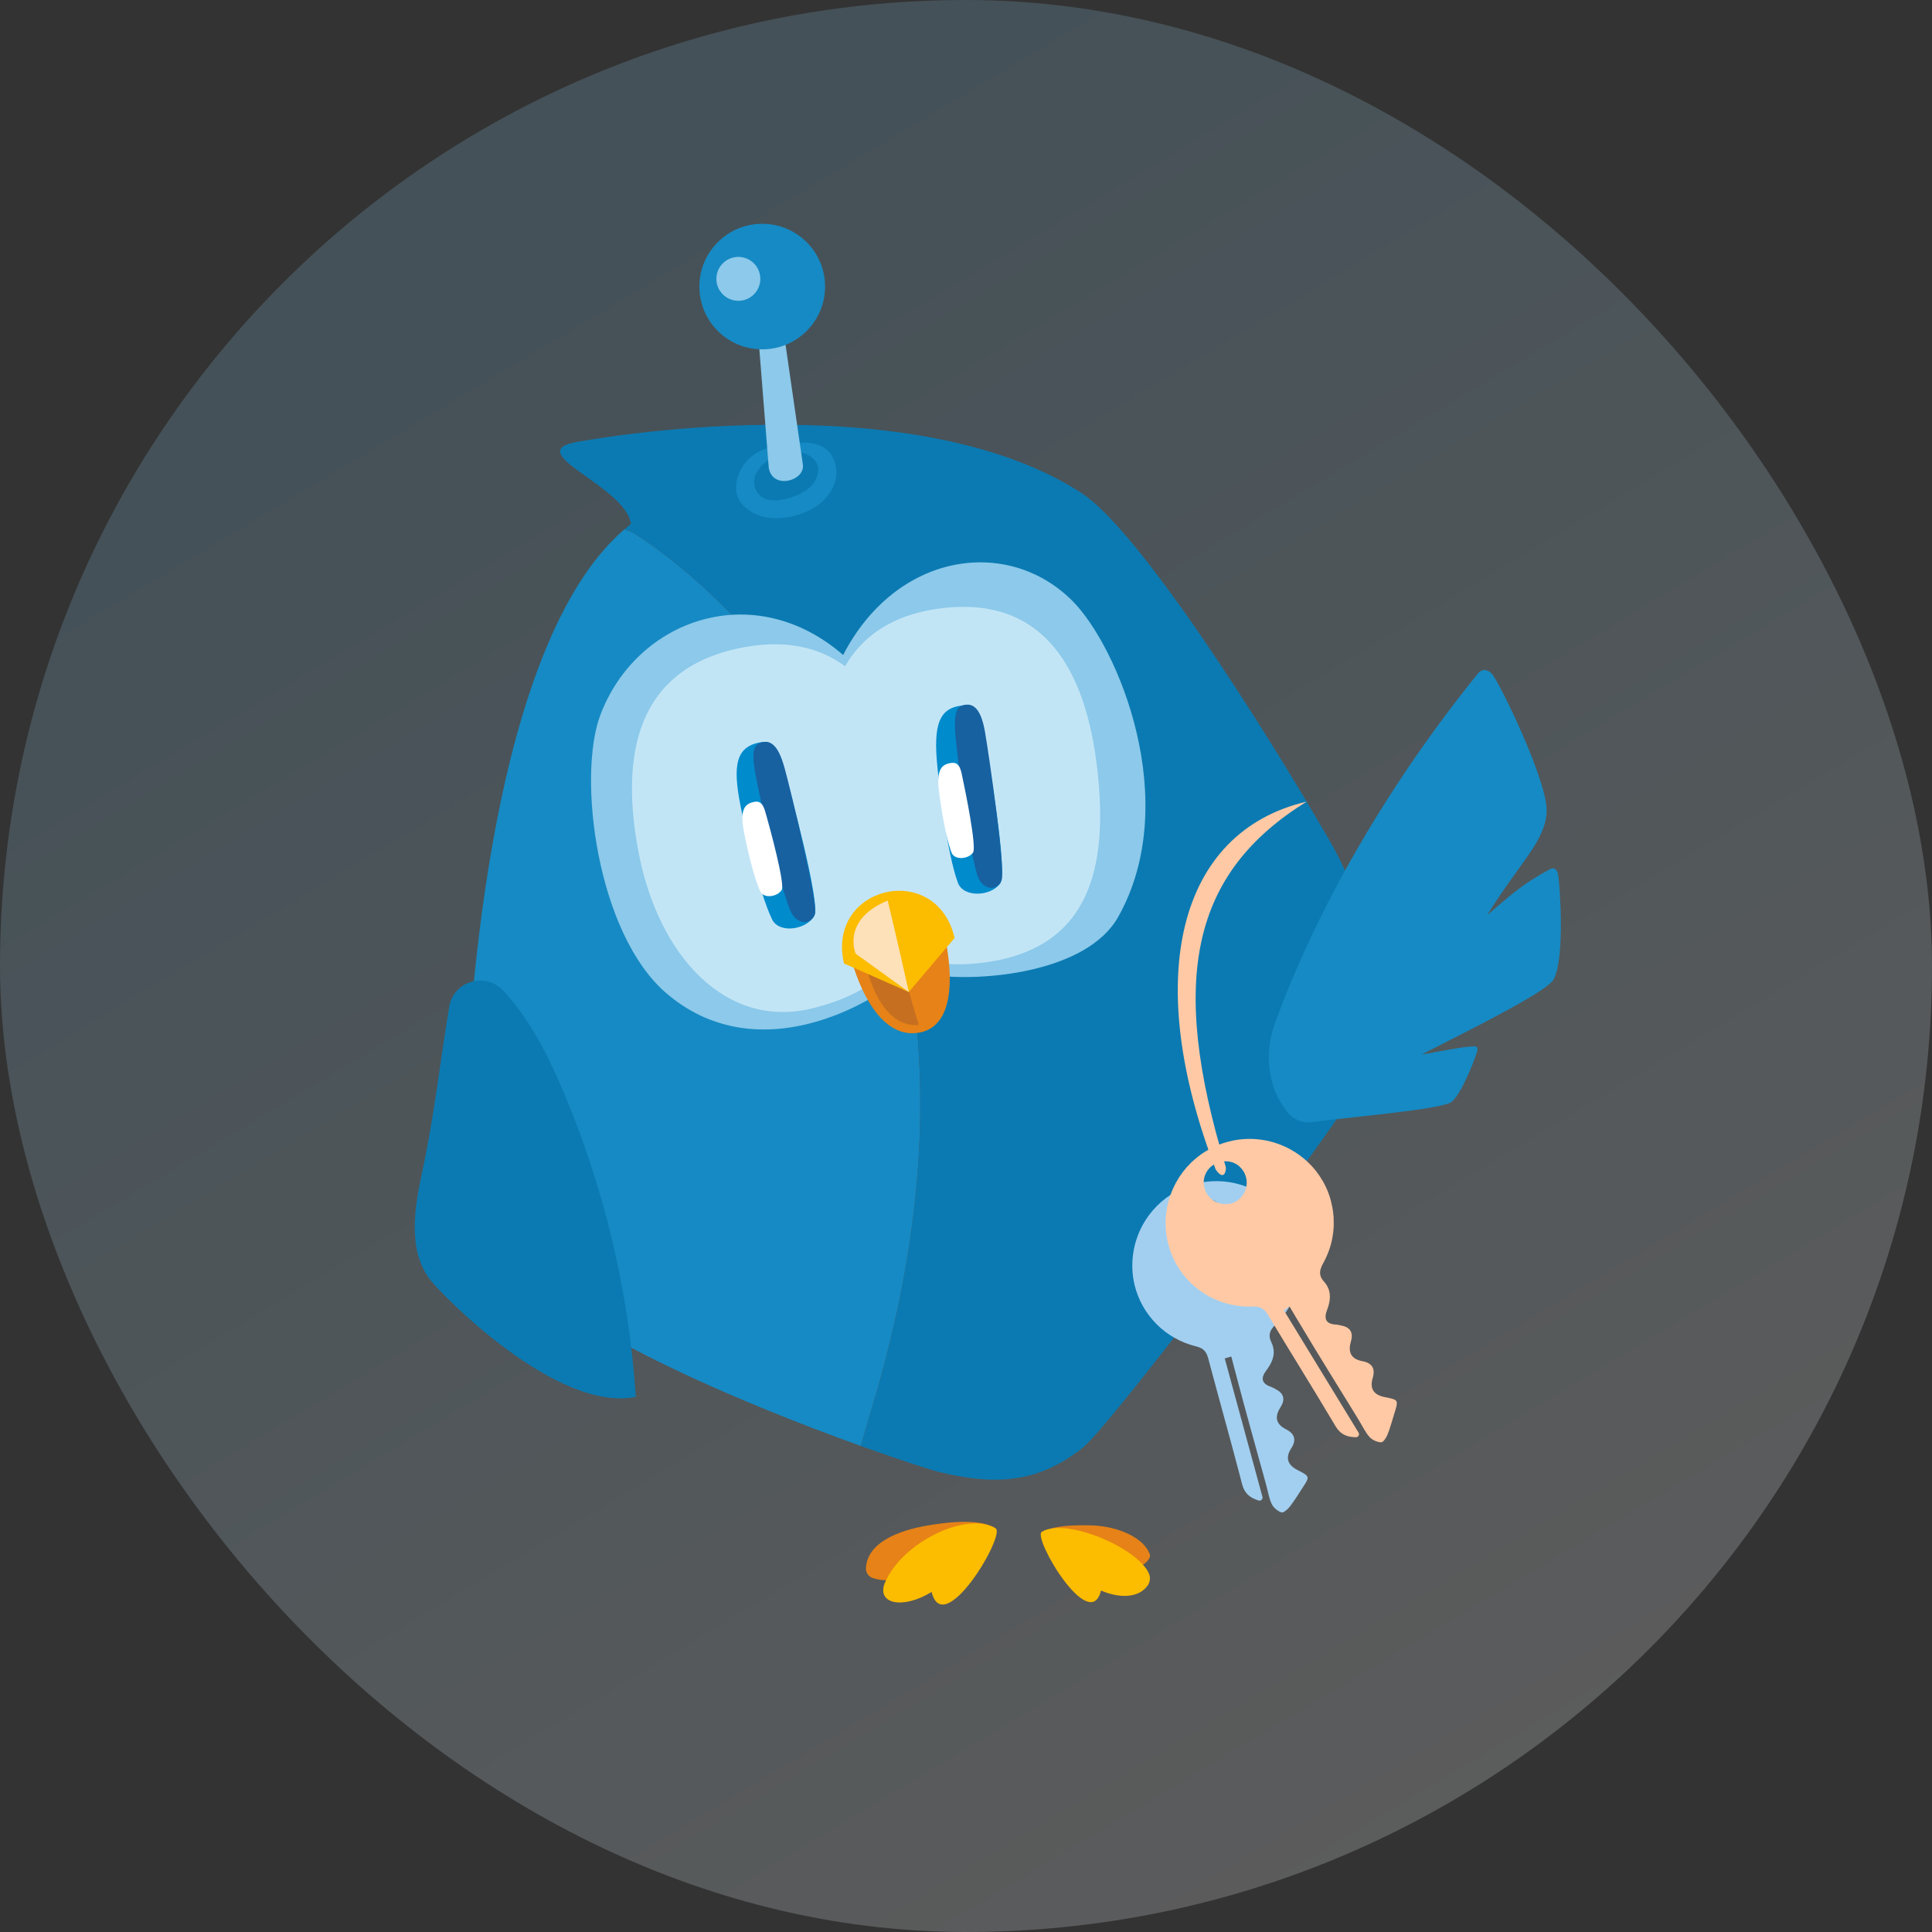 <?xml version="1.0" encoding="UTF-8"?>
<svg xmlns="http://www.w3.org/2000/svg" width="354" height="354" viewBox="0 0 354 354" fill="none">
  <rect x="0" y="0" width="354" height="354" fill="#333333" stroke="none"/>
  <rect width="354" height="354" rx="177" fill="url(#paint0_linear_853_5635)" fill-opacity="0.2"></rect>
  <g clip-path="url(#clip0_853_5635)">
    <path d="M115.65 97.42L114.4 96.998C89.88 118.067 86.095 184.818 85.297 201.017C84.49 217.472 92.796 229.643 92.796 229.643C100.772 242.713 137.075 257.524 157.744 264.958C158.33 262.795 158.978 260.55 159.688 258.197C194.669 142.773 115.65 97.42 115.65 97.42Z" fill="#168AC4"></path>
    <path d="M198.505 265.158C203.699 260.94 244.07 207.634 248.467 199.619C248.812 198.993 249.125 198.356 249.382 197.688C251.378 192.432 251.882 186.668 251.676 181.335C251.306 171.733 248.462 162.393 243.648 154.071C231.367 132.848 208.724 97.173 198.129 90.309C166.357 69.734 106.933 80.785 106.933 80.785C93.844 82.459 114.683 88.794 115.603 96.017C115.197 96.331 114.801 96.659 114.405 96.999L115.655 97.42C115.655 97.42 194.668 142.773 159.698 258.192C158.983 260.545 158.34 262.79 157.754 264.953C165.293 267.665 170.755 269.392 172.004 269.695C181.467 271.986 189.834 272.202 198.51 265.158H198.505Z" fill="#0B7AB2"></path>
    <path d="M182.435 280.047C181.674 282.62 173.286 282.353 169.454 286.499C166.425 289.777 162.188 289.998 159.801 289.094C159.087 288.821 158.634 288.112 158.67 287.352C158.871 282.852 164.126 280.519 169.907 279.528C178.331 278.079 181.278 279.266 182.435 280.052V280.047Z" fill="#E68217"></path>
    <path d="M182.434 280.047C184.306 281.208 172.904 300.535 170.698 291.693C165.329 294.986 160.479 293.846 162.176 289.926C165.432 282.42 177.306 276.867 182.429 280.047H182.434Z" fill="#FCBC00"></path>
    <path d="M190.689 281.182C191.631 283.211 198.522 281.983 202.184 284.938C205.079 287.27 207.558 287.732 209.419 286.7C209.975 286.391 210.89 285.472 210.695 284.866C209.697 281.788 204.853 279.625 199.957 279.497C192.829 279.317 191.553 280.396 190.689 281.182Z" fill="#E68217"></path>
    <path d="M190.886 280.679C189.158 281.752 199.701 299.59 201.742 291.431C204.643 292.726 208.603 293.086 210.377 290.378C210.747 289.741 210.809 288.95 210.505 288.282C208.356 283.535 195.231 277.986 190.886 280.679Z" fill="#FCBC00"></path>
    <path d="M196.449 110.053C184.651 98.283 164.25 101.144 154.489 120.014C138.161 105.835 116.654 113.372 109.999 131.014C105.746 142.296 109.33 171.122 122.151 182.039C136.119 193.932 152.848 186.976 160.203 182.527L171.141 178.674C179.622 179.897 199.103 178.309 204.893 167.993C216.727 146.914 204.873 118.453 196.449 110.048V110.053Z" fill="#8CC9EA"></path>
    <path d="M201.052 140.893C203.109 158.833 199.813 173.978 179.982 176.408C159.905 178.864 153.523 164.9 151.466 146.966C149.409 129.025 153.667 113.762 172.536 111.45C191.461 109.133 198.995 122.958 201.052 140.893Z" fill="#C2E5F6"></path>
    <path d="M117.117 156.722C120.742 174.96 132.869 188.718 148.925 184.741C169.156 179.727 171.234 164.952 167.614 146.714C163.988 128.476 155.019 114.887 135.805 118.694C116.53 122.516 113.496 138.484 117.117 156.722Z" fill="#C2E5F6"></path>
    <path d="M143.627 140.944C143.041 138.905 142.419 135.55 139.595 135.971C134.936 136.665 134.139 139.937 135.707 147.752C136.453 151.466 138.999 163.328 141.462 168.45C142.737 171.107 147.721 170.403 149.217 167.808C150.38 165.599 144.892 145.322 143.632 140.944H143.627Z" fill="#008BCC"></path>
    <path d="M180.306 134.579C179.916 132.493 179.622 129.092 176.768 129.241C172.063 129.488 170.957 132.668 171.769 140.595C172.155 144.366 173.549 156.418 175.513 161.746C176.532 164.51 181.556 164.289 183.294 161.849C184.662 159.758 181.145 139.054 180.312 134.574L180.306 134.579Z" fill="#008BCC"></path>
    <path d="M143.772 140.785C143.232 138.797 142.209 135.73 140.079 135.93C137.22 136.203 137.74 139.013 139.39 146.58C140.177 150.182 142.785 161.679 144.77 166.76C145.798 169.396 148.622 169.719 149.336 167.377C149.876 165.373 144.939 145.049 143.777 140.78L143.772 140.785Z" fill="#1761A1"></path>
    <path d="M180.516 134.291C180.166 132.257 179.441 129.113 177.296 129.108C174.422 129.108 174.674 131.954 175.599 139.645C176.036 143.303 177.543 155.001 179.035 160.246C179.806 162.964 182.588 163.554 183.519 161.294C184.249 159.352 181.261 138.653 180.511 134.291H180.516Z" fill="#1761A1"></path>
    <path d="M176.35 142.424C176.119 141.376 175.913 139.655 174.468 139.778C172.087 139.979 171.583 141.607 172.123 145.609C172.38 147.51 173.285 153.593 174.365 156.259C174.926 157.641 177.466 157.446 178.304 156.187C178.963 155.108 176.839 144.679 176.345 142.424H176.35Z" fill="white"></path>
    <path d="M140.413 149.421C140.114 148.389 139.801 146.688 138.371 146.899C136.01 147.248 135.609 148.907 136.401 152.868C136.777 154.754 138.067 160.76 139.317 163.354C139.965 164.7 142.485 164.34 143.246 163.03C143.838 161.91 141.055 151.635 140.418 149.421H140.413Z" fill="white"></path>
    <path d="M82.32 184.449C83.102 179.748 88.949 178.016 92.2 181.505C96.869 186.519 100.222 192.977 102.948 199.347C110.616 217.272 115.224 236.496 116.504 255.947C102.11 258.86 81.317 237.621 78.941 234.631C74.673 229.268 75.897 221.546 77.337 214.847C79.605 204.3 80.623 194.605 82.315 184.449H82.32Z" fill="#0B7AB2"></path>
    <path d="M283.392 148.825C283.716 143.436 274.721 124.905 273.333 123.446C271.944 121.982 270.854 123.338 270.854 123.338C248.02 151.569 237.415 176.83 233.538 187.685C232.288 191.184 232.165 194.975 233.157 198.541C233.548 199.953 234.165 201.299 234.983 202.522L235.857 203.709C236.881 205.096 238.578 205.82 240.295 205.605C247.953 204.629 264.235 203.252 265.948 201.916C267.902 200.385 270.406 193.588 270.664 192.643C270.921 191.692 270.242 191.708 270.242 191.708C267.593 191.775 262.98 192.869 260.512 193.198C271.353 187.711 283.634 181.515 284.698 179.429C286.786 175.345 285.804 162.157 285.516 160.385C285.223 158.617 284.117 159.198 284.117 159.198C278.733 162.08 276.768 164.063 272.484 167.685C278.491 158.011 283.073 154.209 283.397 148.82L283.392 148.825Z" fill="#168AC4"></path>
    <path d="M219.179 246.699C219.961 246.889 220.46 247.182 220.804 247.629C221.077 247.979 221.257 248.42 221.406 248.975C221.478 249.247 221.55 249.52 221.622 249.792C223.489 256.805 225.464 263.792 227.295 270.809C227.392 271.179 227.49 271.549 227.583 271.919C228.02 273.609 228.956 274.421 230.612 274.935C231.028 275.063 231.429 274.683 231.316 274.262L224.409 248.898C224.811 248.785 225.212 248.672 225.613 248.559C225.623 248.605 225.633 248.646 225.649 248.688C225.88 249.581 226.06 250.285 226.168 250.696C228.549 259.805 230.694 267.244 231.717 271.036C231.825 271.431 231.928 271.822 232.036 272.217C232.345 273.358 232.525 274.56 233.034 275.608C233.353 276.265 234.104 276.887 234.793 277.118C235.153 277.236 235.934 276.574 236.31 276.091C237.164 274.997 237.884 273.799 238.645 272.638C239.822 270.851 239.997 270.578 238.619 269.813C238.372 269.674 238.074 269.52 237.719 269.34C235.874 268.388 235.501 267.064 236.598 265.369C237.572 263.862 237.254 262.704 235.646 261.896C233.826 260.981 233.476 259.649 234.597 257.899C235.537 256.433 235.261 255.318 233.769 254.554C233.461 254.395 233.162 254.205 232.833 254.092C231.095 253.481 231.008 252.448 232.026 251.097C233.065 249.72 233.708 248.287 233.219 246.633C233.147 246.391 233.049 246.144 232.931 245.898C232.664 245.343 232.581 244.86 232.658 244.403C232.761 243.802 233.142 243.247 233.744 242.656C233.826 242.574 233.908 242.492 233.985 242.41C234.026 242.368 234.068 242.327 234.104 242.286C234.104 242.286 234.109 242.286 234.114 242.276C234.196 242.194 234.273 242.106 234.35 242.019C234.35 242.019 234.35 242.014 234.356 242.009C234.453 241.901 234.546 241.798 234.638 241.69C234.716 241.598 234.793 241.505 234.865 241.413C235.065 241.171 235.256 240.92 235.441 240.663C235.518 240.555 235.595 240.447 235.667 240.339C235.677 240.324 235.688 240.308 235.698 240.293C235.775 240.18 235.847 240.067 235.919 239.954C235.981 239.861 236.037 239.769 236.094 239.676C236.13 239.62 236.161 239.568 236.192 239.512C236.248 239.419 236.305 239.322 236.356 239.224C236.423 239.101 236.49 238.978 236.557 238.86C236.557 238.849 236.567 238.844 236.567 238.839C236.629 238.721 236.685 238.608 236.747 238.49C236.747 238.49 236.747 238.479 236.752 238.479C236.814 238.351 236.876 238.222 236.932 238.099C236.989 237.981 237.04 237.858 237.092 237.74C237.102 237.719 237.112 237.698 237.117 237.678C237.164 237.575 237.205 237.467 237.246 237.359C237.256 237.334 237.266 237.308 237.277 237.282C237.323 237.164 237.364 237.051 237.41 236.933C237.462 236.794 237.508 236.65 237.554 236.512C237.575 236.455 237.59 236.399 237.611 236.337C237.719 235.998 237.812 235.654 237.894 235.31C237.909 235.248 237.925 235.191 237.935 235.13C237.935 235.119 237.94 235.109 237.945 235.099C237.971 234.976 237.997 234.847 238.022 234.724C238.058 234.554 238.089 234.385 238.115 234.21C238.13 234.133 238.141 234.051 238.151 233.969C238.177 233.784 238.202 233.599 238.223 233.414C238.228 233.352 238.233 233.285 238.244 233.219C238.274 232.89 238.295 232.556 238.305 232.222C238.305 232.14 238.305 232.058 238.31 231.975C238.31 231.811 238.31 231.641 238.31 231.477C238.31 231.4 238.31 231.318 238.305 231.236C238.305 231.225 238.305 231.21 238.305 231.194C238.305 231.061 238.295 230.922 238.285 230.783C238.274 230.645 238.264 230.501 238.254 230.362C238.254 230.352 238.254 230.342 238.254 230.331C238.244 230.234 238.233 230.136 238.223 230.033C238.213 229.925 238.197 229.818 238.182 229.705C238.166 229.597 238.151 229.489 238.136 229.381C238.12 229.283 238.105 229.186 238.084 229.088C238.058 228.934 238.028 228.78 237.997 228.631C237.981 228.559 237.966 228.487 237.95 228.415V228.4C237.925 228.307 237.904 228.21 237.878 228.117C237.534 226.709 236.978 225.343 236.217 224.053C235.554 222.933 234.767 221.921 233.888 221.032C232.381 219.502 230.591 218.32 228.642 217.539C227.001 216.881 225.253 216.501 223.463 216.434C221.915 216.378 220.336 216.553 218.778 216.984C215.775 217.811 213.178 219.517 211.239 221.772C210.097 223.093 209.182 224.603 208.539 226.242C208.328 226.781 208.143 227.336 207.994 227.896C207.639 229.216 207.459 230.604 207.469 232.022C207.479 233.255 207.639 234.462 207.932 235.623C209.295 240.976 213.522 245.322 219.174 246.699H219.179ZM219.704 219.686C219.75 219.676 219.802 219.661 219.848 219.656H219.853C219.884 219.645 219.915 219.64 219.946 219.635C219.951 219.635 219.961 219.635 219.971 219.63C220.012 219.62 220.048 219.615 220.09 219.609C220.136 219.604 220.182 219.599 220.228 219.594C220.234 219.594 220.239 219.594 220.244 219.594C220.264 219.594 220.29 219.589 220.311 219.589C220.342 219.589 220.378 219.584 220.408 219.579C220.444 219.579 220.475 219.579 220.511 219.573C220.563 219.573 220.614 219.573 220.671 219.573C220.727 219.573 220.784 219.573 220.84 219.573C220.984 219.579 221.128 219.594 221.272 219.615C221.329 219.625 221.38 219.63 221.432 219.64C221.432 219.64 221.437 219.64 221.442 219.64C221.478 219.645 221.514 219.656 221.555 219.666C221.591 219.671 221.627 219.681 221.663 219.692C221.663 219.692 221.673 219.692 221.679 219.692C221.699 219.692 221.72 219.702 221.74 219.707C221.792 219.722 221.848 219.738 221.9 219.753C221.941 219.769 221.982 219.779 222.023 219.794C222.028 219.794 222.039 219.799 222.049 219.805C222.09 219.82 222.126 219.835 222.167 219.851C222.188 219.856 222.203 219.866 222.224 219.877C222.26 219.892 222.296 219.907 222.332 219.923C222.337 219.923 222.342 219.923 222.347 219.933C222.393 219.954 222.435 219.974 222.481 220C222.522 220.02 222.558 220.041 222.594 220.062C222.62 220.077 222.645 220.092 222.666 220.103C222.748 220.149 222.82 220.2 222.892 220.252C222.913 220.262 222.928 220.277 222.949 220.293C222.969 220.308 222.99 220.324 223.011 220.339C223.031 220.354 223.047 220.365 223.067 220.38C223.098 220.406 223.129 220.426 223.155 220.452C223.175 220.467 223.191 220.483 223.211 220.498C223.293 220.57 223.376 220.647 223.448 220.724C223.463 220.74 223.473 220.755 223.489 220.77C223.499 220.781 223.504 220.786 223.509 220.796C223.54 220.832 223.576 220.868 223.607 220.904C223.607 220.904 223.607 220.904 223.612 220.909C223.638 220.94 223.669 220.976 223.695 221.007C223.695 221.007 223.695 221.007 223.695 221.012C223.715 221.038 223.736 221.068 223.756 221.099C223.808 221.166 223.854 221.233 223.9 221.305C223.916 221.33 223.931 221.351 223.947 221.377C223.947 221.377 223.947 221.377 223.947 221.382C223.962 221.402 223.972 221.418 223.983 221.438C223.983 221.438 223.983 221.438 223.983 221.443C224.003 221.474 224.024 221.51 224.039 221.546C224.055 221.567 224.065 221.592 224.075 221.613C224.101 221.659 224.121 221.7 224.142 221.747C224.163 221.793 224.183 221.834 224.204 221.88C224.24 221.962 224.276 222.05 224.307 222.137C224.322 222.173 224.332 222.209 224.343 222.245C224.358 222.296 224.373 222.348 224.389 222.394C224.991 224.48 223.736 226.735 221.658 227.3C221.596 227.316 221.53 227.336 221.463 227.346C221.396 227.362 221.334 227.372 221.267 227.382C221.2 227.393 221.139 227.403 221.072 227.408C221.031 227.413 220.99 227.418 220.948 227.418C220.933 227.418 220.923 227.418 220.907 227.418C220.892 227.418 220.882 227.418 220.866 227.418C220.861 227.418 220.856 227.418 220.846 227.418C220.81 227.418 220.774 227.418 220.738 227.418C220.738 227.418 220.696 227.418 220.676 227.418C220.563 227.418 220.455 227.418 220.347 227.403C220.321 227.403 220.29 227.403 220.264 227.393C220.259 227.393 220.249 227.393 220.244 227.393C220.198 227.393 220.156 227.382 220.115 227.377C220.115 227.377 220.11 227.377 220.105 227.377C220.048 227.372 219.992 227.362 219.935 227.346C219.935 227.346 219.93 227.346 219.925 227.346C219.863 227.336 219.802 227.321 219.74 227.305C219.688 227.295 219.637 227.28 219.591 227.264C219.539 227.249 219.493 227.233 219.442 227.218C219.416 227.208 219.385 227.203 219.359 227.192C219.354 227.192 219.344 227.192 219.334 227.182C219.287 227.167 219.241 227.146 219.195 227.131C219.143 227.11 219.092 227.09 219.046 227.064C218.989 227.038 218.938 227.018 218.886 226.987C218.866 226.977 218.85 226.971 218.83 226.956C218.778 226.93 218.732 226.905 218.686 226.874C218.655 226.853 218.619 226.838 218.588 226.817C218.542 226.792 218.5 226.761 218.454 226.73C218.434 226.72 218.413 226.704 218.392 226.689C218.346 226.658 218.305 226.627 218.259 226.591C218.228 226.571 218.202 226.55 218.171 226.524C218.161 226.519 218.156 226.514 218.146 226.504C218.115 226.483 218.089 226.458 218.058 226.432C218.048 226.422 218.038 226.411 218.027 226.401C218.027 226.401 218.017 226.396 218.012 226.391C217.971 226.355 217.93 226.319 217.888 226.278C217.847 226.237 217.806 226.196 217.765 226.155C217.755 226.144 217.744 226.134 217.734 226.124C217.714 226.103 217.693 226.083 217.678 226.057C217.652 226.031 217.626 226 217.606 225.975C217.58 225.944 217.549 225.908 217.523 225.877C217.513 225.867 217.503 225.851 217.492 225.836C217.472 225.81 217.451 225.78 217.431 225.754C217.426 225.749 217.42 225.744 217.42 225.738C217.405 225.713 217.384 225.687 217.369 225.661C217.348 225.636 217.328 225.605 217.312 225.574C217.282 225.533 217.256 225.487 217.235 225.446C217.225 225.425 217.215 225.404 217.199 225.389C217.189 225.369 217.174 225.348 217.163 225.327C217.143 225.297 217.127 225.266 217.112 225.235C217.081 225.173 217.045 225.107 217.019 225.04C217.004 225.004 216.988 224.968 216.973 224.932C216.973 224.927 216.968 224.922 216.963 224.911C216.958 224.896 216.947 224.875 216.942 224.855C216.942 224.855 216.942 224.844 216.937 224.839C216.922 224.803 216.906 224.762 216.896 224.726C216.896 224.726 216.896 224.721 216.896 224.716C216.896 224.716 216.886 224.685 216.88 224.665C216.855 224.593 216.834 224.516 216.814 224.439C216.253 222.276 217.508 220.195 219.683 219.661L219.704 219.686Z" fill="#A2CFF0"></path>
    <path d="M229.583 239.404C230.385 239.368 230.946 239.512 231.404 239.846C231.764 240.103 232.062 240.478 232.355 240.971C232.499 241.212 232.643 241.454 232.792 241.69C236.541 247.907 240.383 254.066 244.101 260.303C244.296 260.632 244.492 260.961 244.687 261.29C245.582 262.795 246.703 263.309 248.442 263.345C248.879 263.355 249.156 262.877 248.93 262.502L235.225 240.062C235.579 239.841 235.934 239.62 236.289 239.399C236.315 239.44 236.335 239.476 236.356 239.517C236.824 240.308 237.199 240.94 237.415 241.3C242.239 249.386 246.374 255.931 248.411 259.291C248.622 259.641 248.832 259.985 249.048 260.334C249.666 261.341 250.17 262.451 250.951 263.314C251.44 263.853 252.335 264.244 253.065 264.275C253.445 264.29 254.011 263.432 254.232 262.867C254.747 261.577 255.101 260.231 255.513 258.901C256.145 256.856 256.238 256.543 254.7 256.193C254.423 256.132 254.093 256.065 253.708 255.988C251.671 255.584 250.943 254.416 251.522 252.484C252.036 250.765 251.409 249.741 249.64 249.412C247.638 249.039 246.93 247.855 247.516 245.862C248.01 244.194 247.434 243.201 245.788 242.882C245.448 242.815 245.104 242.713 244.759 242.697C242.918 242.594 242.548 241.629 243.15 240.046C243.762 238.438 243.978 236.882 243.052 235.428C242.918 235.217 242.754 235.006 242.568 234.801C242.157 234.344 241.941 233.902 241.89 233.439C241.823 232.833 242.034 232.196 242.445 231.456C242.502 231.354 242.558 231.256 242.61 231.153C242.635 231.102 242.666 231.051 242.692 230.999C242.692 230.999 242.692 230.994 242.697 230.989C242.754 230.886 242.8 230.783 242.856 230.676C242.856 230.676 242.856 230.67 242.856 230.665C242.918 230.537 242.98 230.408 243.036 230.28C243.088 230.167 243.134 230.059 243.18 229.951C243.304 229.663 243.417 229.365 243.525 229.073C243.571 228.949 243.612 228.821 243.654 228.698C243.659 228.682 243.664 228.662 243.669 228.646C243.71 228.518 243.751 228.389 243.787 228.256C243.818 228.153 243.849 228.045 243.875 227.937C243.89 227.876 243.911 227.814 243.926 227.752C243.952 227.644 243.978 227.537 244.003 227.434C244.034 227.3 244.065 227.161 244.091 227.028C244.091 227.018 244.091 227.012 244.091 227.002C244.116 226.874 244.142 226.745 244.163 226.617V226.607C244.188 226.468 244.209 226.329 244.23 226.191C244.25 226.057 244.266 225.928 244.281 225.8C244.281 225.779 244.286 225.754 244.286 225.733C244.302 225.62 244.312 225.507 244.322 225.394C244.322 225.369 244.322 225.338 244.327 225.312C244.338 225.189 244.348 225.065 244.358 224.937C244.368 224.788 244.374 224.639 244.379 224.49C244.379 224.428 244.379 224.367 244.379 224.31C244.384 223.956 244.379 223.596 244.363 223.242C244.363 223.18 244.358 223.118 244.353 223.057C244.353 223.046 244.353 223.036 244.353 223.021C244.343 222.892 244.338 222.764 244.322 222.641C244.307 222.466 244.291 222.296 244.266 222.122C244.255 222.039 244.245 221.957 244.235 221.88C244.209 221.695 244.178 221.51 244.147 221.33C244.137 221.269 244.122 221.202 244.111 221.14C244.05 220.812 243.978 220.488 243.895 220.169C243.875 220.087 243.854 220.01 243.834 219.928C243.792 219.769 243.741 219.609 243.695 219.45C243.669 219.373 243.648 219.301 243.623 219.224C243.623 219.214 243.612 219.198 243.612 219.188C243.571 219.06 243.525 218.931 243.479 218.803C243.432 218.669 243.381 218.541 243.33 218.407C243.33 218.397 243.324 218.387 243.319 218.376C243.283 218.284 243.247 218.191 243.206 218.099C243.165 217.996 243.119 217.899 243.078 217.796C243.031 217.698 242.985 217.596 242.939 217.498C242.898 217.411 242.851 217.318 242.81 217.231C242.743 217.092 242.671 216.953 242.599 216.815C242.563 216.748 242.527 216.686 242.496 216.619L242.486 216.604C242.44 216.517 242.394 216.434 242.342 216.352C241.617 215.099 240.707 213.938 239.617 212.91C238.665 212.021 237.631 211.266 236.536 210.655C234.664 209.607 232.612 208.97 230.524 208.759C228.765 208.579 226.981 208.703 225.242 209.139C223.741 209.514 222.275 210.126 220.897 210.968C218.243 212.602 216.227 214.955 214.988 217.662C214.263 219.25 213.805 220.955 213.64 222.702C213.589 223.278 213.563 223.858 213.579 224.444C213.604 225.81 213.815 227.192 214.222 228.549C214.576 229.73 215.065 230.845 215.672 231.878C218.469 236.64 223.746 239.64 229.557 239.394L229.583 239.404ZM222.553 213.316C222.594 213.29 222.64 213.265 222.681 213.244H222.687C222.712 213.224 222.743 213.208 222.774 213.198C222.779 213.193 222.789 213.188 222.795 213.188C222.831 213.167 222.867 213.152 222.903 213.136C222.944 213.116 222.99 213.1 223.031 213.08C223.031 213.08 223.041 213.08 223.047 213.075C223.067 213.064 223.088 213.059 223.108 213.049C223.139 213.039 223.17 213.023 223.201 213.013C223.232 213.003 223.268 212.992 223.299 212.977C223.35 212.962 223.396 212.946 223.448 212.931C223.504 212.915 223.556 212.9 223.612 212.884C223.751 212.848 223.895 212.823 224.039 212.807C224.096 212.802 224.147 212.792 224.204 212.792C224.204 212.792 224.209 212.792 224.214 212.792C224.25 212.792 224.291 212.787 224.327 212.787C224.363 212.787 224.404 212.787 224.44 212.787C224.44 212.787 224.45 212.787 224.456 212.787C224.476 212.787 224.497 212.787 224.517 212.787C224.574 212.787 224.625 212.787 224.682 212.787C224.728 212.787 224.769 212.787 224.816 212.792C224.826 212.792 224.831 212.792 224.841 212.792C224.882 212.792 224.924 212.797 224.97 212.802C224.99 212.802 225.011 212.802 225.032 212.807C225.068 212.813 225.109 212.818 225.145 212.823C225.15 212.823 225.155 212.823 225.165 212.823C225.212 212.828 225.263 212.838 225.309 212.848C225.35 212.854 225.397 212.864 225.438 212.874C225.464 212.879 225.494 212.89 225.52 212.895C225.608 212.915 225.695 212.941 225.782 212.972C225.803 212.977 225.829 212.987 225.849 212.992C225.875 213.003 225.901 213.013 225.921 213.018C225.942 213.023 225.962 213.033 225.988 213.044C226.024 213.059 226.06 213.075 226.096 213.09C226.122 213.1 226.142 213.11 226.168 213.121C226.266 213.167 226.364 213.218 226.461 213.275C226.482 213.285 226.497 213.295 226.513 213.306C226.523 213.311 226.528 213.316 226.538 213.321C226.58 213.347 226.621 213.373 226.662 213.398H226.667C226.703 213.424 226.739 213.444 226.77 213.47C226.77 213.47 226.77 213.47 226.775 213.475C226.806 213.496 226.832 213.516 226.862 213.537C226.929 213.588 226.996 213.64 227.058 213.696C227.078 213.717 227.099 213.732 227.12 213.753C227.12 213.753 227.12 213.753 227.125 213.758C227.145 213.773 227.161 213.789 227.176 213.804C227.207 213.83 227.233 213.855 227.258 213.886C227.279 213.902 227.294 213.922 227.31 213.938C227.346 213.974 227.377 214.01 227.413 214.046C227.449 214.081 227.48 214.117 227.51 214.159C227.567 214.23 227.624 214.302 227.68 214.379C227.706 214.41 227.726 214.441 227.747 214.472C227.778 214.513 227.804 214.559 227.834 214.606C228.992 216.445 228.416 218.957 226.574 220.077C226.518 220.113 226.461 220.144 226.4 220.175C226.343 220.205 226.281 220.236 226.225 220.262C226.168 220.288 226.106 220.318 226.045 220.339C226.009 220.354 225.968 220.37 225.926 220.385C225.916 220.39 225.901 220.395 225.89 220.401C225.88 220.406 225.865 220.411 225.849 220.416C225.849 220.416 225.839 220.421 225.829 220.421C225.793 220.431 225.757 220.447 225.726 220.457C225.726 220.457 225.69 220.472 225.669 220.478C225.561 220.508 225.453 220.534 225.345 220.555C225.32 220.56 225.289 220.565 225.263 220.57C225.258 220.57 225.248 220.57 225.242 220.57C225.201 220.58 225.155 220.586 225.114 220.591C225.114 220.591 225.109 220.591 225.104 220.591C225.047 220.601 224.99 220.606 224.934 220.611H224.924C224.862 220.616 224.8 220.621 224.733 220.621C224.682 220.621 224.63 220.621 224.579 220.621C224.528 220.621 224.476 220.621 224.425 220.621C224.394 220.621 224.368 220.621 224.337 220.621C224.332 220.621 224.322 220.621 224.312 220.621C224.26 220.621 224.214 220.616 224.163 220.611C224.106 220.606 224.054 220.601 223.998 220.591C223.941 220.586 223.885 220.575 223.823 220.56C223.803 220.56 223.782 220.555 223.761 220.55C223.705 220.539 223.653 220.529 223.597 220.514C223.561 220.503 223.525 220.493 223.489 220.483C223.437 220.467 223.386 220.452 223.34 220.437C223.314 220.431 223.293 220.421 223.273 220.416C223.221 220.401 223.17 220.38 223.119 220.359C223.083 220.349 223.052 220.334 223.016 220.318C223.005 220.318 222.995 220.313 222.985 220.308C222.949 220.293 222.913 220.277 222.882 220.262C222.872 220.257 222.856 220.246 222.841 220.241C222.836 220.241 222.831 220.241 222.825 220.231C222.774 220.21 222.728 220.185 222.676 220.154C222.625 220.128 222.573 220.097 222.522 220.067C222.507 220.061 222.496 220.051 222.486 220.046C222.46 220.031 222.435 220.015 222.414 220C222.383 219.979 222.352 219.959 222.321 219.938C222.285 219.918 222.249 219.892 222.213 219.866C222.198 219.856 222.183 219.846 222.172 219.835C222.147 219.815 222.116 219.794 222.09 219.774C222.085 219.774 222.08 219.769 222.075 219.764C222.049 219.743 222.028 219.728 222.003 219.707C221.977 219.686 221.951 219.666 221.925 219.64C221.884 219.609 221.848 219.573 221.812 219.537C221.797 219.522 221.781 219.507 221.761 219.491C221.745 219.476 221.725 219.46 221.709 219.44C221.684 219.414 221.658 219.388 221.637 219.363C221.586 219.311 221.54 219.255 221.493 219.198C221.468 219.168 221.442 219.137 221.421 219.106C221.416 219.106 221.411 219.096 221.406 219.091C221.396 219.075 221.38 219.06 221.37 219.044C221.37 219.044 221.365 219.039 221.36 219.034C221.334 219.003 221.313 218.972 221.288 218.936C221.288 218.936 221.283 218.931 221.283 218.926C221.283 218.926 221.262 218.9 221.252 218.885C221.205 218.823 221.164 218.757 221.123 218.69C219.987 216.768 220.604 214.426 222.548 213.301L222.553 213.316Z" fill="#FFC9A5"></path>
    <path d="M239.417 146.883C215.807 152.411 209.214 179.203 222.76 214.313C224.39 216.619 224.74 214.266 224.586 213.763C214.038 179.203 218.461 159.871 239.417 146.883Z" fill="#FFC9A5"></path>
    <path d="M146.843 94.116C143.737 95.231 139.51 95.581 136.563 92.976C134.907 91.512 134.47 89.631 135.226 87.242C136.244 84.026 139.186 82.048 142.739 81.653L142.924 83.292C139.237 84.612 136.912 87.731 138.867 90.376C140.888 93.115 146.324 90.859 147.759 89.806C149.718 88.368 150.253 86.323 149.764 85.131C149.24 83.857 147.373 82.485 144.848 82.845L144.627 81.288C148.792 80.692 151.652 81.437 152.809 84.263C153.986 87.135 152.829 90.381 149.821 92.601C149.096 93.135 148.057 93.685 146.848 94.116H146.843Z" fill="#168AC4"></path>
    <path d="M140.81 85.11L139 62.269C139.581 62.3 141.649 62.372 143.68 61.421L147.1 85.038C147.66 88.254 140.923 89.96 140.815 85.105L140.81 85.11Z" fill="#8CC9EA"></path>
    <path d="M139.663 64.011C146.022 64.011 151.178 58.861 151.178 52.508C151.178 46.155 146.022 41.005 139.663 41.005C133.304 41.005 128.148 46.155 128.148 52.508C128.148 58.861 133.304 64.011 139.663 64.011Z" fill="#168AC4"></path>
    <path d="M135.287 55.118C137.51 55.118 139.313 53.317 139.313 51.095C139.313 48.873 137.51 47.072 135.287 47.072C133.063 47.072 131.26 48.873 131.26 51.095C131.26 53.317 133.063 55.118 135.287 55.118Z" fill="#8CC9EA"></path>
    <path d="M168.246 189.237C159.328 190.598 155.779 174.97 155.779 174.97C155.569 170.49 171.146 167.089 173.028 171.25C173.028 171.25 177.281 187.855 168.246 189.237Z" fill="#E68217"></path>
    <path d="M164.605 173.542L157.898 173.156C157.898 173.156 159.75 188.487 168.354 187.819C167.423 184.947 165.895 179.568 164.605 173.542Z" fill="#C66F20"></path>
    <path d="M166.522 181.772L174.91 171.867C171.614 157.6 151.346 162.27 154.642 176.537L166.522 181.772Z" fill="#FCBC00"></path>
    <path d="M162.651 165.008C162.651 165.008 164.471 172.473 166.523 181.772L156.778 174.739C156.778 174.739 154.108 168.543 162.651 165.008Z" fill="#FCE1B9"></path>
  </g>
  <defs>
    <linearGradient id="paint0_linear_853_5635" x1="109" y1="49.5" x2="280" y2="334.5" gradientUnits="userSpaceOnUse">
      <stop stop-color="#8CC9EA"></stop>
      <stop offset="1" stop-color="white"></stop>
    </linearGradient>
    <clipPath id="clip0_853_5635">
      <rect width="210" height="253" fill="white" transform="translate(76 41)"></rect>
    </clipPath>
  </defs>
</svg>
